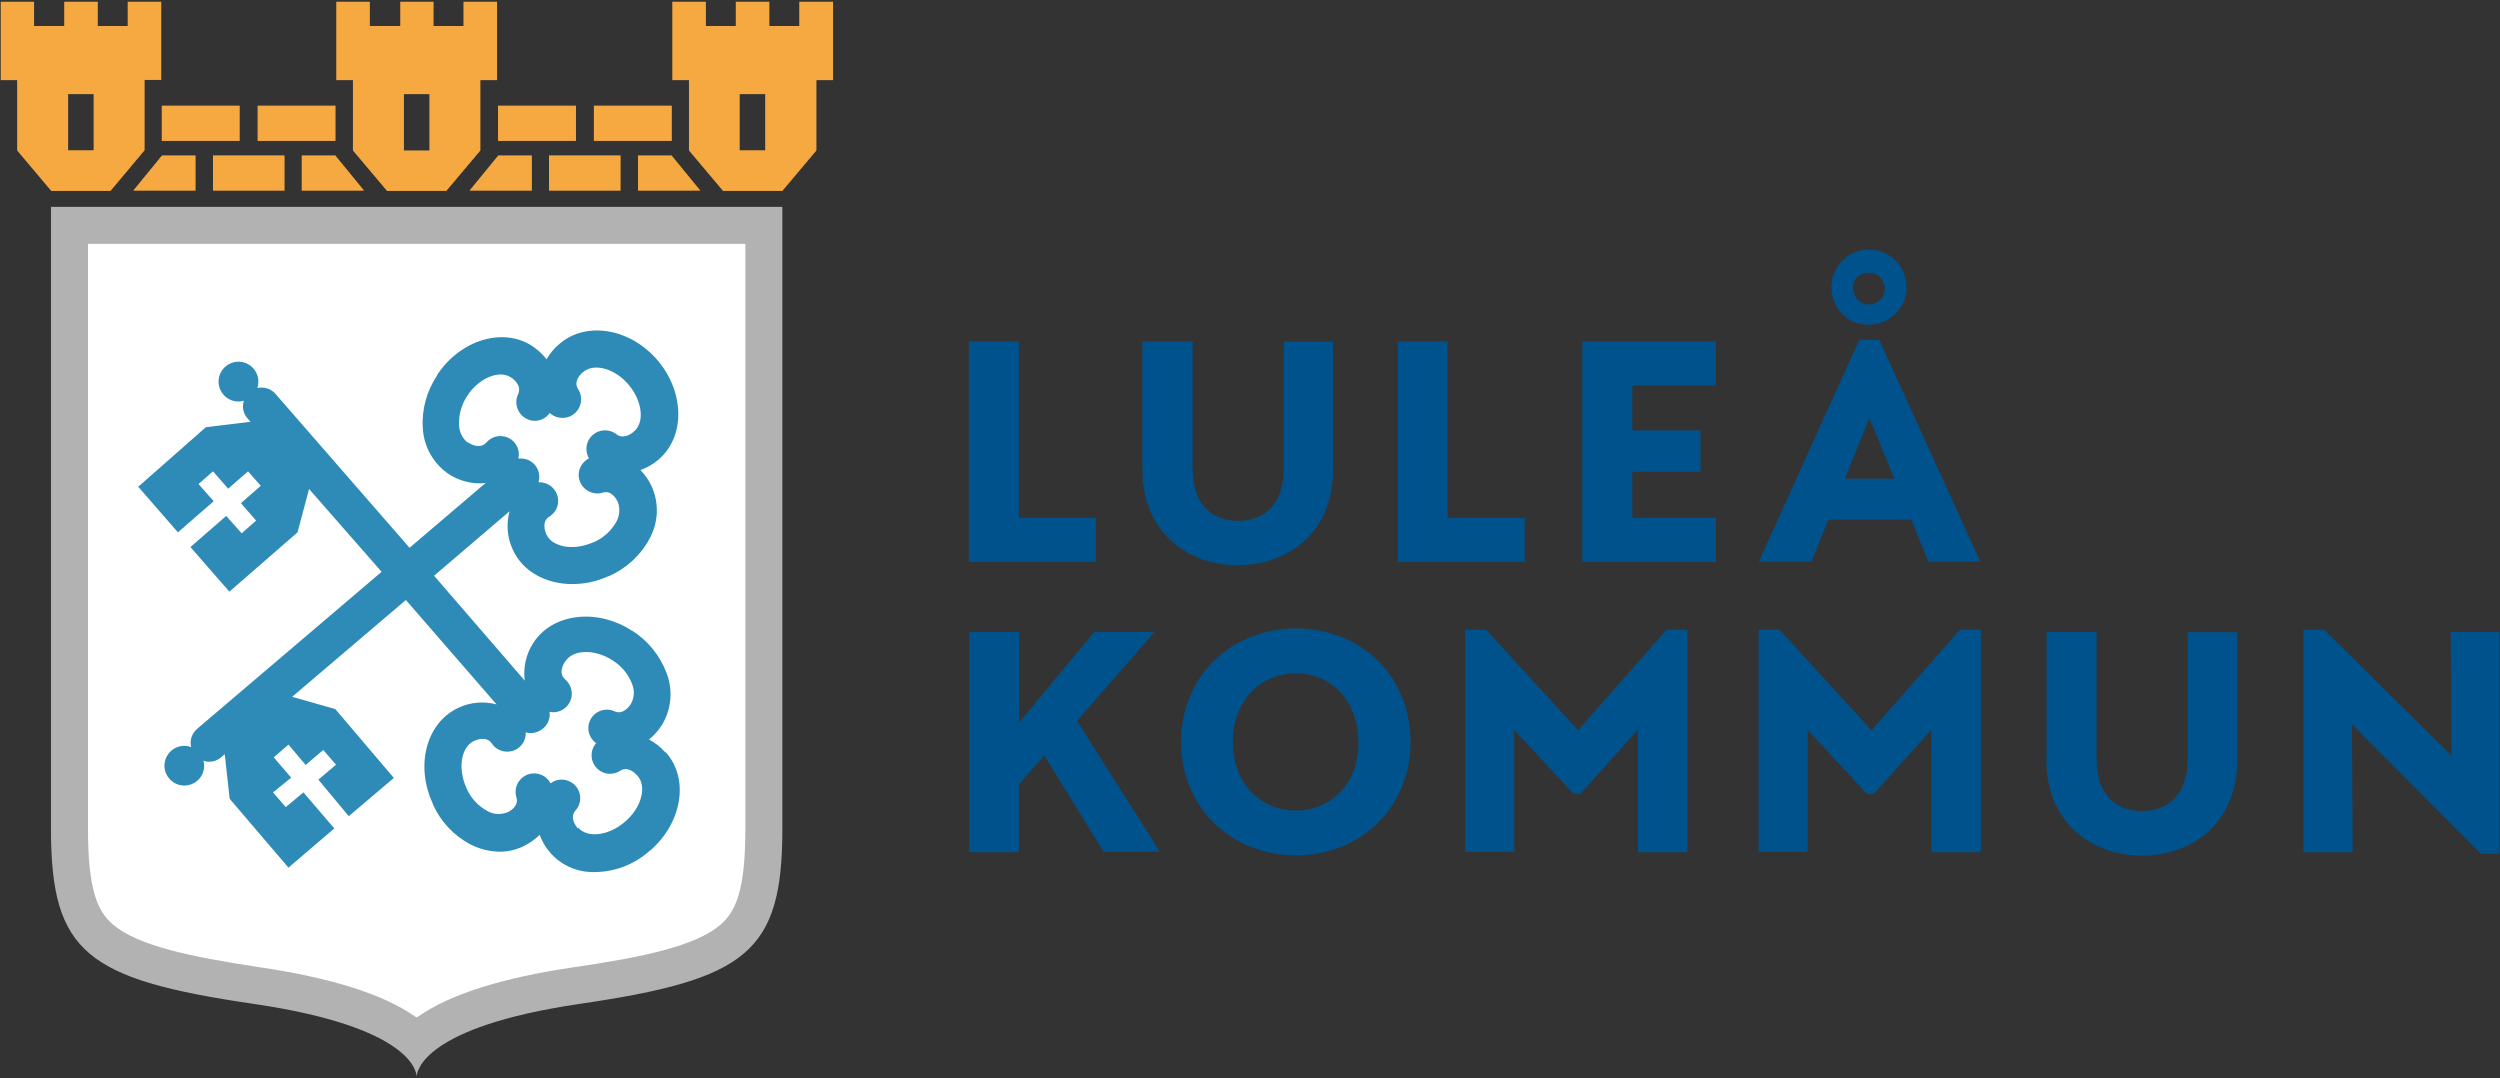 <svg xmlns="http://www.w3.org/2000/svg" id="Lager_1" data-name="Lager 1" viewBox="0 0 102 44"><rect x="0" y="0" width="102" height="44" fill="#333333" stroke="none"/><defs><style>      .cls-1 {        fill: #f7a941;      }      .cls-2 {        fill: #00528c;      }      .cls-3 {        fill: #fff;      }      .cls-4 {        fill: #b2b2b2;      }      .cls-5 {        fill: #2e8bb7;      }    </style></defs><path class="cls-3" d="M30.93,9.14v24.8c0,2.64-.41,3.52-1.09,4.09-1.04,.88-3.22,1.35-6.18,1.78-3.03,.45-5.26,1.15-6.61,2.09l-.07,.05-.07-.05c-1.36-.94-3.58-1.64-6.61-2.09-2.96-.43-5.14-.9-6.18-1.78-.68-.57-1.09-1.45-1.09-4.09V9.14H30.93"></path><path class="cls-4" d="M30.41,9.95v23.87c0,2.54-.4,3.39-1.04,3.93-1,.84-3.1,1.3-5.94,1.71-2.92,.43-5.06,1.1-6.36,2.01l-.07,.04-.07-.04c-1.3-.91-3.44-1.58-6.36-2.01-2.85-.43-4.93-.88-5.94-1.72-.64-.54-1.04-1.39-1.04-3.93V9.95H30.41m1.51-1.51H2.08v25.38c0,5.05,1.45,6.14,8.28,7.14,6.39,.94,6.64,2.75,6.64,2.98h0c0-.23,.26-2.04,6.64-2.98,6.83-1,8.28-2.09,8.28-7.14V8.44h0Z"></path><path class="cls-5" d="M27.14,30.69c-.19-.21-.41-.39-.66-.52,.2-.16,.38-.36,.52-.58,.39-.64,.47-1.42,.2-2.12-.27-.72-.76-1.33-1.41-1.74h-.01c-1.44-.93-3.25-.7-4.02,.5-.3,.46-.42,1-.35,1.54l-3.7-4.28,3.08-2.63c-.14,.52-.1,1.07,.13,1.56,.4,.9,1.36,1.41,2.43,1.41,.51,0,1.01-.11,1.47-.32h.02c.7-.31,1.29-.84,1.65-1.51,.37-.66,.41-1.44,.11-2.13-.12-.26-.27-.49-.47-.69,.27-.1,.52-.24,.74-.43,1.09-.93,1.07-2.74-.04-4.05h0c-1.11-1.3-2.9-1.61-3.99-.68-.22,.18-.4,.39-.54,.64-.16-.21-.36-.39-.58-.54-1.19-.78-2.93-.26-3.88,1.17v.02h0c-.43,.64-.64,1.4-.59,2.16,.04,.75,.43,1.44,1.04,1.86,.38,.25,.82,.39,1.27,.39,.09,0,.17,0,.26-.02l-3.11,2.65-5.47-6.28c-.18-.21-.47-.3-.74-.24,.14-.42-.08-.88-.51-1.03-.42-.14-.88,.08-1.03,.51-.14,.42,.08,.88,.51,1.03,.15,.05,.32,.06,.48,.01-.08,.25-.03,.51,.14,.71l.13,.15-1.82,.22-2.76,2.43,1.62,1.86,1.46-1.27-.62-.7,.59-.52,.62,.71,.81-.71,.52,.59-.81,.71,.62,.71-.59,.52-.63-.71-1.46,1.27,1.59,1.82,2.78-2.42,.47-1.77,2.96,3.38-7.53,6.41c-.21,.18-.31,.47-.24,.74-.09-.03-.18-.05-.28-.05-.44,0-.81,.36-.81,.81,0,.44,.36,.81,.81,.81s.81-.36,.81-.81c0,0,0,0,0,0,0-.07-.01-.13-.03-.2,.08,.02,.15,.04,.23,.04,.18,0,.35-.06,.49-.18l.15-.13,.2,1.82,2.4,2.81,1.87-1.6-1.26-1.47-.72,.6-.52-.6,.74-.6-.71-.83,.6-.52,.7,.83,.72-.61,.52,.6-.72,.61,1.24,1.49,1.84-1.56-2.39-2.81-1.76-.5,4.64-3.95,3.7,4.26c-.52-.14-1.08-.09-1.56,.14-1.3,.6-1.77,2.35-1.04,3.91h0v.02c.31,.7,.85,1.28,1.53,1.64,.37,.19,.77,.29,1.19,.3,.33,0,.65-.07,.95-.21,.25-.12,.49-.28,.69-.48,.34,.95,1.26,1.56,2.27,1.52,.82-.01,1.61-.32,2.22-.87h.01c1.32-1.14,1.6-2.93,.66-4Zm-8.04-12.62c-.23-.17-.36-.44-.37-.72-.02-.43,.1-.85,.34-1.21h0c.47-.72,1.3-1.06,1.78-.74,.11,.07,.45,.33,.29,.68-.18,.37-.02,.83,.35,1.01,0,0,0,0,0,0,.1,.05,.21,.08,.33,.08,.24,0,.47-.12,.61-.32,.14,.13,.33,.2,.52,.2,.42,0,.76-.34,.76-.76,0-.15-.04-.29-.12-.41-.21-.32,.1-.62,.2-.7,.45-.38,1.3-.15,1.86,.52h0c.56,.66,.66,1.54,.21,1.91-.1,.09-.45,.34-.73,.09-.34-.24-.81-.17-1.06,.17-.18,.24-.19,.57-.04,.83-.37,.19-.53,.64-.34,1.01,.16,.33,.55,.5,.9,.39,.36-.11,.56,.26,.62,.39,.1,.27,.07,.57-.07,.81-.21,.37-.54,.67-.94,.83h-.01c-.78,.35-1.66,.2-1.9-.33-.05-.12-.2-.52,.12-.72,.36-.22,.47-.68,.25-1.04-.15-.24-.41-.38-.69-.36,.12-.4-.1-.82-.5-.94-.1-.03-.21-.04-.32-.03,.09-.41-.16-.81-.57-.9-.27-.06-.55,.03-.73,.24-.26,.29-.64,.08-.75,0Zm4.48,15.73c-.09-.1-.35-.44-.1-.73,.28-.31,.25-.79-.06-1.07-.27-.24-.67-.26-.96-.04-.19-.37-.65-.51-1.02-.32-.32,.17-.48,.54-.37,.89,.11,.36-.26,.57-.39,.62-.27,.1-.56,.08-.81-.07-.38-.21-.67-.53-.84-.93h0c-.36-.8-.22-1.67,.31-1.92,.12-.05,.52-.21,.73,.11,.23,.34,.7,.43,1.05,.2,.22-.15,.34-.4,.33-.66,.07,.02,.14,.03,.21,.03,.18,0,.36-.07,.5-.19,.2-.17,.3-.42,.26-.68,.05,.01,.1,.02,.15,.02,.42,0,.76-.34,.76-.76,0-.22-.1-.43-.27-.58-.29-.25-.08-.62,0-.73,.32-.5,1.2-.52,1.93-.05h0c.37,.23,.65,.57,.8,.97,.11,.26,.09,.56-.05,.81-.07,.11-.33,.46-.67,.3-.38-.17-.83,0-1,.38-.15,.33-.04,.71,.25,.92-.27,.32-.24,.79,.08,1.07,.25,.22,.62,.24,.9,.06,.32-.21,.62,.1,.71,.2,.39,.44,.16,1.3-.49,1.86h0c-.67,.59-1.54,.7-1.93,.26Z"></path><rect class="cls-1" x="6.6" y="4.31" width="3.18" height="1.44"></rect><rect class="cls-1" x="10.51" y="4.31" width="3.18" height="1.44"></rect><rect class="cls-1" x="8.69" y="6.34" width="2.92" height="1.44"></rect><polygon class="cls-1" points="5.44 7.77 5.44 7.78 7.98 7.78 7.98 6.34 6.61 6.34 5.44 7.77"></polygon><polygon class="cls-1" points="12.31 6.34 12.31 7.78 14.85 7.78 14.85 7.77 13.68 6.34 12.31 6.34"></polygon><path class="cls-1" d="M5.21,.07v.99h-1.22V.07h-1.37v.99H1.39V.07H.03V3.27H.7v2.87l1.39,1.65h2.42l1.39-1.66V3.26h.68V.07h-1.37Zm-1.39,6.06h-1.04V3.84h1.04v2.29Z"></path><path class="cls-1" d="M19.6,3.27h.68V.07h-1.37v.99h-1.22V.07h-1.36v.99h-1.24V.07h-1.37V3.27h.68v2.87l1.39,1.65h2.42l1.39-1.65V3.27Zm-2.08,2.87h-1.04V3.84h1.04v2.3Z"></path><rect class="cls-1" x="24.23" y="4.31" width="3.18" height="1.44"></rect><rect class="cls-1" x="20.32" y="4.31" width="3.18" height="1.44"></rect><rect class="cls-1" x="22.4" y="6.34" width="2.92" height="1.44"></rect><polygon class="cls-1" points="26.03 6.34 26.03 7.78 28.57 7.78 28.57 7.77 27.4 6.34 26.03 6.34"></polygon><polygon class="cls-1" points="19.16 7.77 19.16 7.78 21.7 7.78 21.7 6.34 20.33 6.34 19.16 7.77"></polygon><path class="cls-1" d="M33.98,.07h-1.37v.99h-1.22V.07h-1.37v.99h-1.22V.07h-1.37V3.27h.68v2.87l1.39,1.65h2.42l1.39-1.65V3.27h.68V.07Zm-2.76,6.06h-1.04V3.84h1.04v2.29Z"></path><path class="cls-2" d="M46.61,19.14v-5.21h2.05v5.19c0,1.59,.9,2.13,1.86,2.13s1.86-.57,1.86-2.13v-5.18h2.01v5.21c0,2.63-1.89,3.91-3.89,3.91s-3.89-1.29-3.89-3.92Z"></path><polygon class="cls-2" points="70.01 21.13 66.6 21.13 66.6 19.25 69.38 19.25 69.38 17.56 66.6 17.56 66.6 15.73 70.01 15.73 70.01 13.93 64.56 13.93 64.56 22.93 70.01 22.93 70.01 21.13"></polygon><path class="cls-2" d="M77.97,21.2h-3.37l-.7,1.72h-2.14l4.1-9.06h.81l4.13,9.06h-2.12l-.7-1.72Zm-3.25-9.44c-.02-.85,.65-1.55,1.49-1.58,.85-.02,1.55,.65,1.58,1.49,.02,.85-.65,1.55-1.49,1.58-.01,0-.03,0-.04,0-.82,.02-1.51-.63-1.53-1.45,0-.01,0-.03,0-.04Zm2.57,7.77l-.99-2.41h-.05l-.98,2.41h2.02Zm-1.68-7.77c0,.36,.27,.66,.63,.66s.66-.27,.66-.63c0-.36-.27-.66-.63-.66,0,0-.01,0-.02,0-.34-.02-.63,.24-.65,.58,0,.02,0,.04,0,.05Z"></path><polygon class="cls-2" points="44.71 21.13 41.57 21.13 41.57 13.93 39.53 13.93 39.53 22.93 44.71 22.93 44.71 21.13"></polygon><polygon class="cls-2" points="62.21 21.13 59.06 21.13 59.06 13.93 57.03 13.93 57.03 22.93 62.21 22.93 62.21 21.13"></polygon><path class="cls-2" d="M42.59,30.84l-1.02,1.17v2.76h-2.03v-8.99h2.04v3.7l3.07-3.7h2.46l-3.17,3.63,3.39,5.35h-2.3l-2.42-3.93Z"></path><path class="cls-2" d="M48.19,30.27c0-2.72,2.09-4.63,4.69-4.63s4.67,1.9,4.67,4.63-2.09,4.63-4.67,4.63-4.69-1.89-4.69-4.63Zm7.23,0c0-1.76-1.18-2.8-2.55-2.8s-2.57,1.04-2.57,2.8,1.19,2.8,2.57,2.8,2.56-1.04,2.56-2.8h-.01Z"></path><path class="cls-2" d="M68.85,25.7v9.07h-2.02v-5l-2.35,2.62h-.28l-2.42-2.61v4.98h-2v-9.07h.85l3.75,4.1h.01l3.61-4.1h.84Z"></path><path class="cls-2" d="M80.82,25.7v9.07h-2.02v-5l-2.35,2.62h-.28l-2.42-2.61v4.98h-2v-9.07h.85l3.75,4.1h.01l3.61-4.1h.85Z"></path><path class="cls-2" d="M83.5,30.99v-5.21h2.04v5.18c0,1.59,.9,2.13,1.86,2.13s1.86-.57,1.86-2.13v-5.17h2.02v5.21c0,2.63-1.89,3.91-3.89,3.91s-3.9-1.29-3.9-3.92Z"></path><path class="cls-2" d="M95.99,29.57h-.03l.03,5.2h-2.01v-9.07h.85l5.16,5.1h.03l-.03-5.02h1.99v9.06h-.75l-5.24-5.26Z"></path></svg>